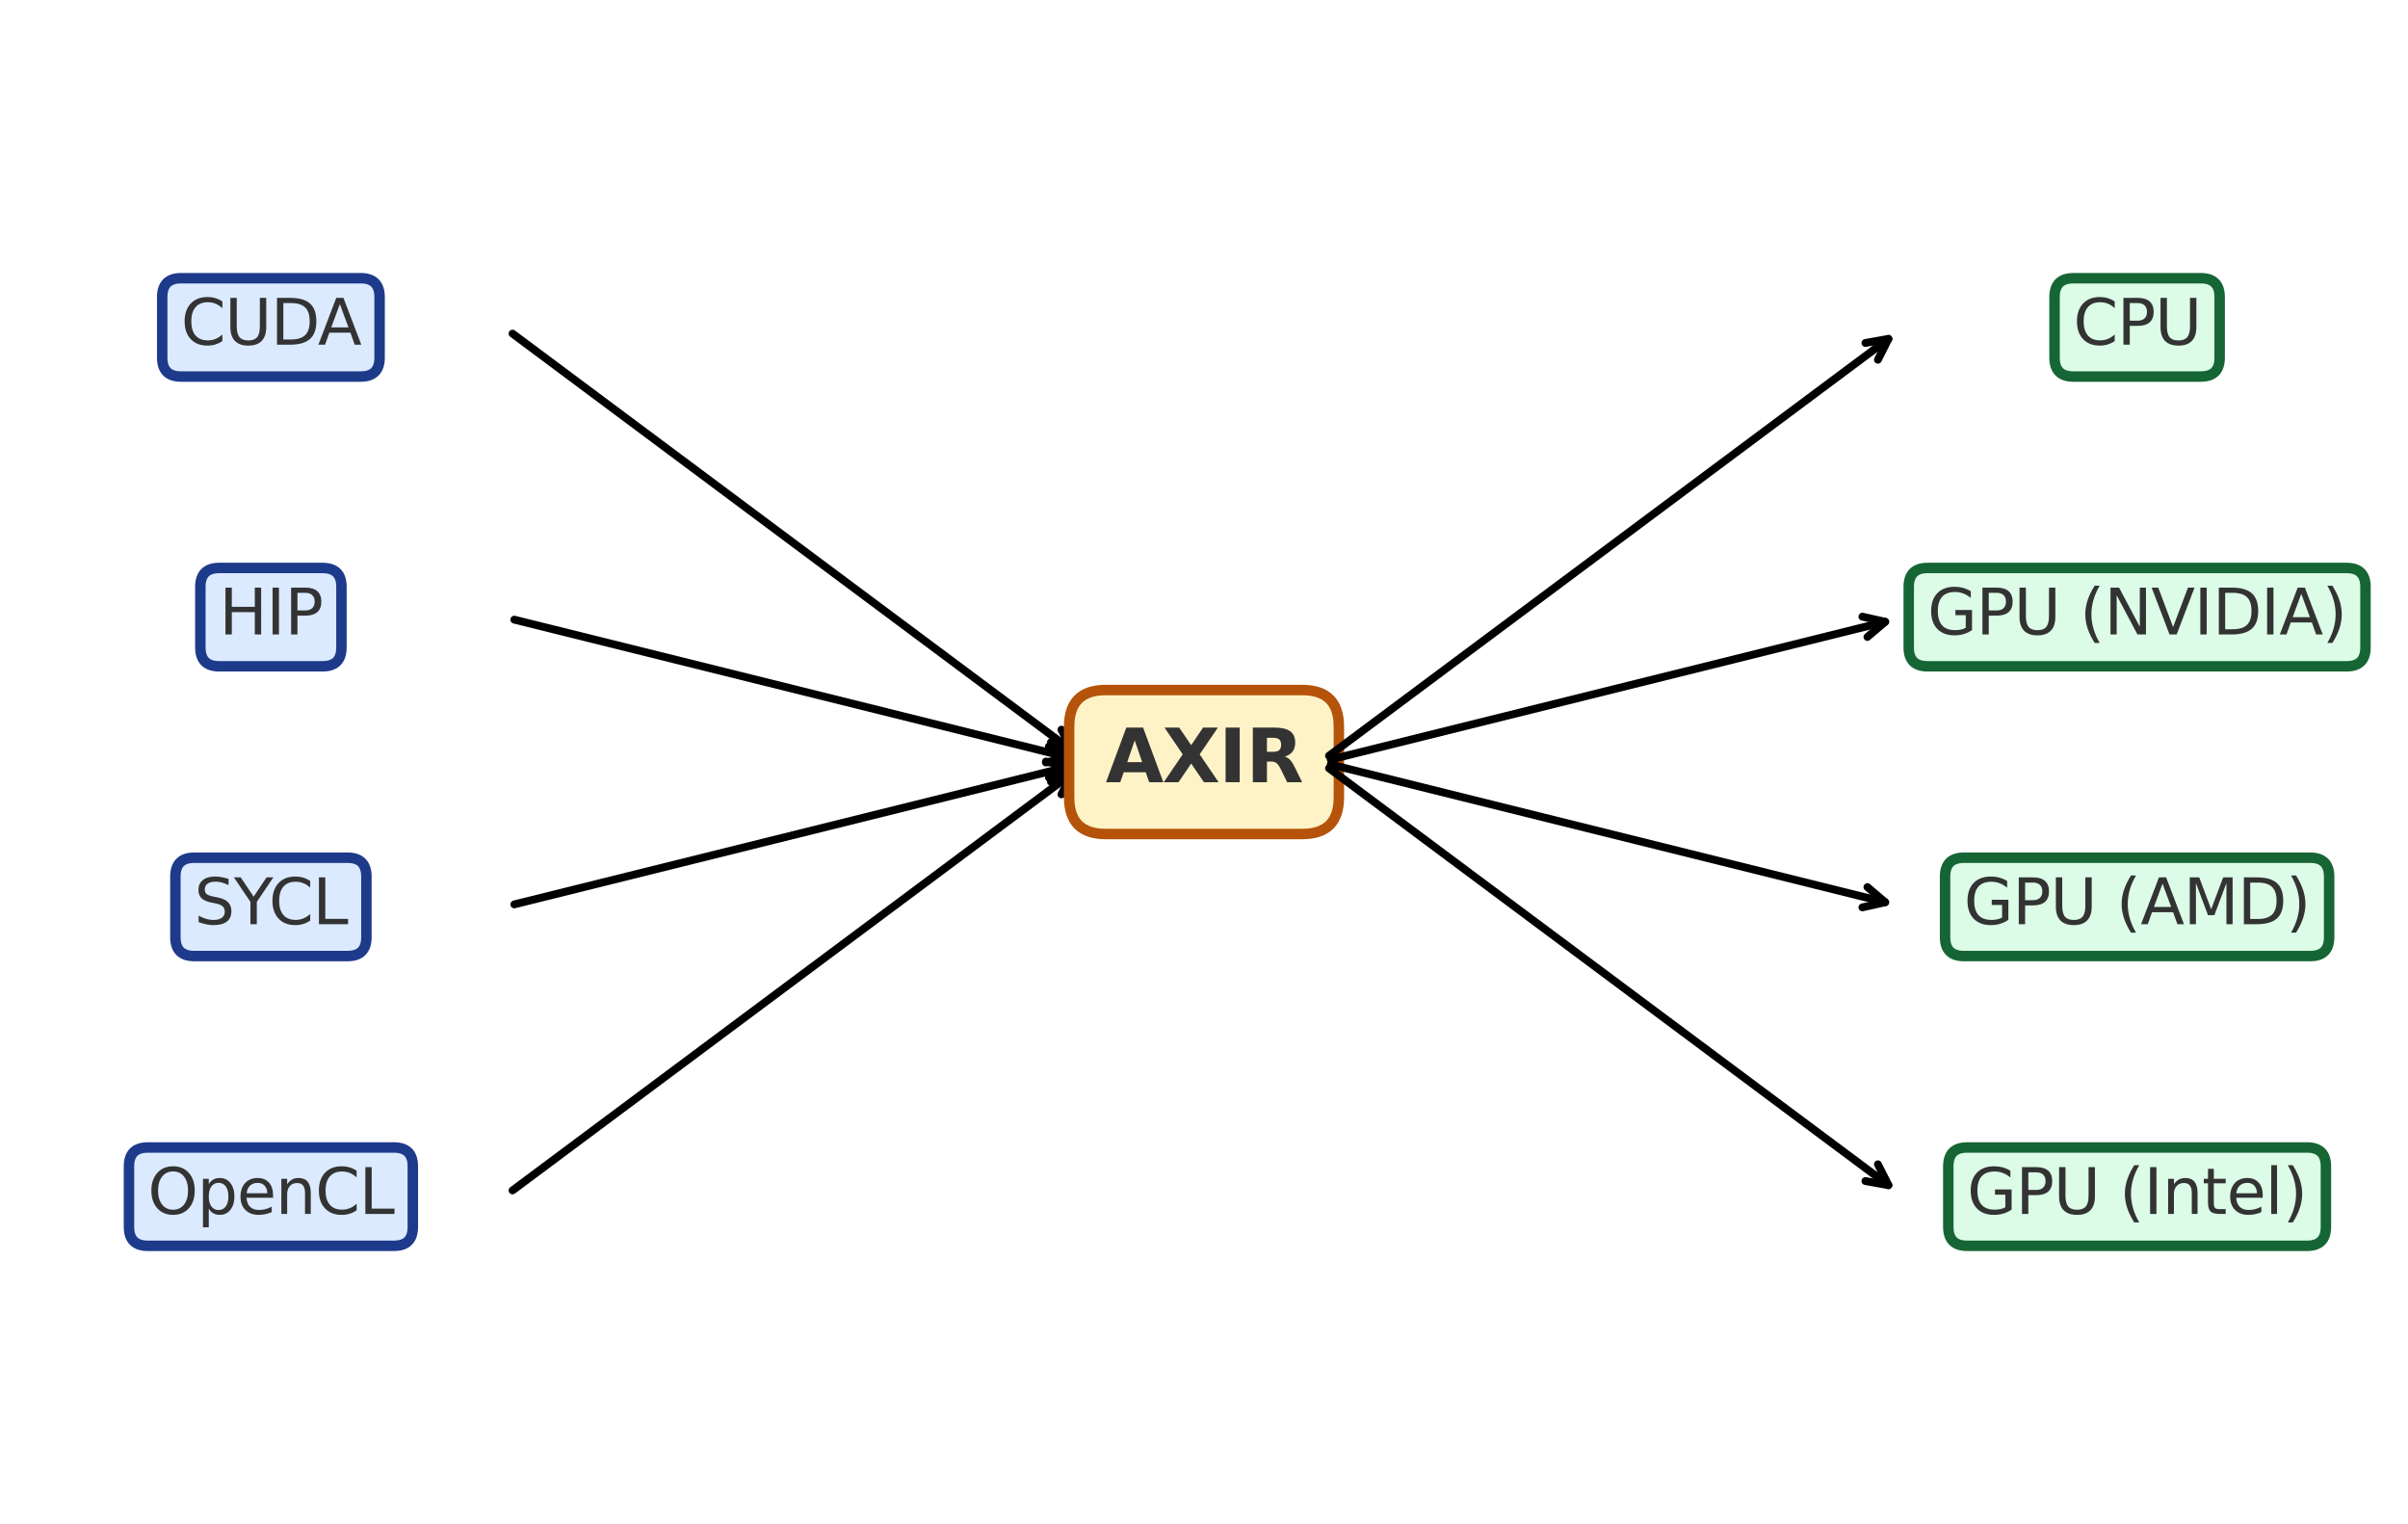<?xml version="1.0" encoding="utf-8" standalone="no"?>
<!DOCTYPE svg PUBLIC "-//W3C//DTD SVG 1.1//EN"
  "http://www.w3.org/Graphics/SVG/1.1/DTD/svg11.dtd">
<svg xmlns:xlink="http://www.w3.org/1999/xlink" width="460.8pt" height="291.6pt" viewBox="0 0 460.8 291.6" xmlns="http://www.w3.org/2000/svg" version="1.1">
 <defs>
  <style type="text/css">*{stroke-linejoin: round; stroke-linecap: butt}</style>
 </defs>
 <g id="figure_1">
  <g id="patch_1">
   <path d="M 0 291.6 
L 460.8 291.6 
L 460.8 0 
L 0 0 
z
" style="fill: #ffffff"/>
  </g>
  <g id="axes_1">
   <g id="text_1">
    <g id="patch_2">
     <path d="M 34.64 72.047 
L 69.04 72.047 
Q 72.64 72.047 72.64 68.447 
L 72.64 56.833 
Q 72.64 53.233 69.04 53.233 
L 34.64 53.233 
Q 31.04 53.233 31.04 56.833 
L 31.04 68.447 
Q 31.04 72.047 34.64 72.047 
z
" style="fill: #dbeafe; stroke: #1e3a8a; stroke-width: 2; stroke-linejoin: miter"/>
    </g>
    <!-- CUDA -->
    <g style="fill: #333333" transform="translate(34.64 65.951) scale(0.12 -0.12)">
     <defs>
      <path id="DejaVuSans-43" d="M 4122 4306 
L 4122 3641 
Q 3803 3938 3442 4084 
Q 3081 4231 2675 4231 
Q 1875 4231 1450 3742 
Q 1025 3253 1025 2328 
Q 1025 1406 1450 917 
Q 1875 428 2675 428 
Q 3081 428 3442 575 
Q 3803 722 4122 1019 
L 4122 359 
Q 3791 134 3420 21 
Q 3050 -91 2638 -91 
Q 1578 -91 968 557 
Q 359 1206 359 2328 
Q 359 3453 968 4101 
Q 1578 4750 2638 4750 
Q 3056 4750 3426 4639 
Q 3797 4528 4122 4306 
z
" transform="scale(0.016)"/>
      <path id="DejaVuSans-55" d="M 556 4666 
L 1191 4666 
L 1191 1831 
Q 1191 1081 1462 751 
Q 1734 422 2344 422 
Q 2950 422 3222 751 
Q 3494 1081 3494 1831 
L 3494 4666 
L 4128 4666 
L 4128 1753 
Q 4128 841 3676 375 
Q 3225 -91 2344 -91 
Q 1459 -91 1007 375 
Q 556 841 556 1753 
L 556 4666 
z
" transform="scale(0.016)"/>
      <path id="DejaVuSans-44" d="M 1259 4147 
L 1259 519 
L 2022 519 
Q 2988 519 3436 956 
Q 3884 1394 3884 2338 
Q 3884 3275 3436 3711 
Q 2988 4147 2022 4147 
L 1259 4147 
z
M 628 4666 
L 1925 4666 
Q 3281 4666 3915 4102 
Q 4550 3538 4550 2338 
Q 4550 1131 3912 565 
Q 3275 0 1925 0 
L 628 0 
L 628 4666 
z
" transform="scale(0.016)"/>
      <path id="DejaVuSans-41" d="M 2188 4044 
L 1331 1722 
L 3047 1722 
L 2188 4044 
z
M 1831 4666 
L 2547 4666 
L 4325 0 
L 3669 0 
L 3244 1197 
L 1141 1197 
L 716 0 
L 50 0 
L 1831 4666 
z
" transform="scale(0.016)"/>
     </defs>
     <use xlink:href="#DejaVuSans-43"/>
     <use xlink:href="#DejaVuSans-55" x="69.824"/>
     <use xlink:href="#DejaVuSans-44" x="143.018"/>
     <use xlink:href="#DejaVuSans-41" x="218.27"/>
    </g>
   </g>
   <g id="patch_3">
    <path d="M 98.084 63.835 
Q 152.281 104.221 205.134 143.605 
" style="fill: none; stroke: #000000; stroke-width: 1.5; stroke-linecap: round"/>
    <path d="M 203.122 139.611 
L 205.134 143.605 
L 200.732 142.818 
" style="fill: none; stroke: #000000; stroke-width: 1.5; stroke-linecap: round"/>
   </g>
   <g id="text_2">
    <g id="patch_4">
     <path d="M 41.94 127.487 
L 61.74 127.487 
Q 65.34 127.487 65.34 123.887 
L 65.34 112.273 
Q 65.34 108.673 61.74 108.673 
L 41.94 108.673 
Q 38.34 108.673 38.34 112.273 
L 38.34 123.887 
Q 38.34 127.487 41.94 127.487 
z
" style="fill: #dbeafe; stroke: #1e3a8a; stroke-width: 2; stroke-linejoin: miter"/>
    </g>
    <!-- HIP -->
    <g style="fill: #333333" transform="translate(41.94 121.391) scale(0.12 -0.12)">
     <defs>
      <path id="DejaVuSans-48" d="M 628 4666 
L 1259 4666 
L 1259 2753 
L 3553 2753 
L 3553 4666 
L 4184 4666 
L 4184 0 
L 3553 0 
L 3553 2222 
L 1259 2222 
L 1259 0 
L 628 0 
L 628 4666 
z
" transform="scale(0.016)"/>
      <path id="DejaVuSans-49" d="M 628 4666 
L 1259 4666 
L 1259 0 
L 628 0 
L 628 4666 
z
" transform="scale(0.016)"/>
      <path id="DejaVuSans-50" d="M 1259 4147 
L 1259 2394 
L 2053 2394 
Q 2494 2394 2734 2622 
Q 2975 2850 2975 3272 
Q 2975 3691 2734 3919 
Q 2494 4147 2053 4147 
L 1259 4147 
z
M 628 4666 
L 2053 4666 
Q 2838 4666 3239 4311 
Q 3641 3956 3641 3272 
Q 3641 2581 3239 2228 
Q 2838 1875 2053 1875 
L 1259 1875 
L 1259 0 
L 628 0 
L 628 4666 
z
" transform="scale(0.016)"/>
     </defs>
     <use xlink:href="#DejaVuSans-48"/>
     <use xlink:href="#DejaVuSans-49" x="75.195"/>
     <use xlink:href="#DejaVuSans-50" x="104.688"/>
    </g>
   </g>
   <g id="patch_5">
    <path d="M 98.418 118.561 
Q 152.28 131.94 204.515 144.914 
" style="fill: none; stroke: #000000; stroke-width: 1.5; stroke-linecap: round"/>
    <path d="M 201.115 142.009 
L 204.515 144.914 
L 200.151 145.891 
" style="fill: none; stroke: #000000; stroke-width: 1.5; stroke-linecap: round"/>
   </g>
   <g id="text_3">
    <g id="patch_6">
     <path d="M 37.163 182.927 
L 66.517 182.927 
Q 70.117 182.927 70.117 179.327 
L 70.117 167.713 
Q 70.117 164.113 66.517 164.113 
L 37.163 164.113 
Q 33.563 164.113 33.563 167.713 
L 33.563 179.327 
Q 33.563 182.927 37.163 182.927 
z
" style="fill: #dbeafe; stroke: #1e3a8a; stroke-width: 2; stroke-linejoin: miter"/>
    </g>
    <!-- SYCL -->
    <g style="fill: #333333" transform="translate(37.163 176.831) scale(0.12 -0.12)">
     <defs>
      <path id="DejaVuSans-53" d="M 3425 4513 
L 3425 3897 
Q 3066 4069 2747 4153 
Q 2428 4238 2131 4238 
Q 1616 4238 1336 4038 
Q 1056 3838 1056 3469 
Q 1056 3159 1242 3001 
Q 1428 2844 1947 2747 
L 2328 2669 
Q 3034 2534 3370 2195 
Q 3706 1856 3706 1288 
Q 3706 609 3251 259 
Q 2797 -91 1919 -91 
Q 1588 -91 1214 -16 
Q 841 59 441 206 
L 441 856 
Q 825 641 1194 531 
Q 1563 422 1919 422 
Q 2459 422 2753 634 
Q 3047 847 3047 1241 
Q 3047 1584 2836 1778 
Q 2625 1972 2144 2069 
L 1759 2144 
Q 1053 2284 737 2584 
Q 422 2884 422 3419 
Q 422 4038 858 4394 
Q 1294 4750 2059 4750 
Q 2388 4750 2728 4690 
Q 3069 4631 3425 4513 
z
" transform="scale(0.016)"/>
      <path id="DejaVuSans-59" d="M -13 4666 
L 666 4666 
L 1959 2747 
L 3244 4666 
L 3922 4666 
L 2272 2222 
L 2272 0 
L 1638 0 
L 1638 2222 
L -13 4666 
z
" transform="scale(0.016)"/>
      <path id="DejaVuSans-4c" d="M 628 4666 
L 1259 4666 
L 1259 531 
L 3531 531 
L 3531 0 
L 628 0 
L 628 4666 
z
" transform="scale(0.016)"/>
     </defs>
     <use xlink:href="#DejaVuSans-53"/>
     <use xlink:href="#DejaVuSans-59" x="63.477"/>
     <use xlink:href="#DejaVuSans-43" x="119.061"/>
     <use xlink:href="#DejaVuSans-4c" x="188.885"/>
    </g>
   </g>
   <g id="patch_7">
    <path d="M 98.418 173.039 
Q 152.28 159.66 204.515 146.686 
" style="fill: none; stroke: #000000; stroke-width: 1.5; stroke-linecap: round"/>
    <path d="M 200.151 145.709 
L 204.515 146.686 
L 201.115 149.591 
" style="fill: none; stroke: #000000; stroke-width: 1.5; stroke-linecap: round"/>
   </g>
   <g id="text_4">
    <g id="patch_8">
     <path d="M 28.281 238.367 
L 75.399 238.367 
Q 78.999 238.367 78.999 234.767 
L 78.999 223.153 
Q 78.999 219.553 75.399 219.553 
L 28.281 219.553 
Q 24.681 219.553 24.681 223.153 
L 24.681 234.767 
Q 24.681 238.367 28.281 238.367 
z
" style="fill: #dbeafe; stroke: #1e3a8a; stroke-width: 2; stroke-linejoin: miter"/>
    </g>
    <!-- OpenCL -->
    <g style="fill: #333333" transform="translate(28.281 232.271) scale(0.12 -0.12)">
     <defs>
      <path id="DejaVuSans-4f" d="M 2522 4238 
Q 1834 4238 1429 3725 
Q 1025 3213 1025 2328 
Q 1025 1447 1429 934 
Q 1834 422 2522 422 
Q 3209 422 3611 934 
Q 4013 1447 4013 2328 
Q 4013 3213 3611 3725 
Q 3209 4238 2522 4238 
z
M 2522 4750 
Q 3503 4750 4090 4092 
Q 4678 3434 4678 2328 
Q 4678 1225 4090 567 
Q 3503 -91 2522 -91 
Q 1538 -91 948 565 
Q 359 1222 359 2328 
Q 359 3434 948 4092 
Q 1538 4750 2522 4750 
z
" transform="scale(0.016)"/>
      <path id="DejaVuSans-70" d="M 1159 525 
L 1159 -1331 
L 581 -1331 
L 581 3500 
L 1159 3500 
L 1159 2969 
Q 1341 3281 1617 3432 
Q 1894 3584 2278 3584 
Q 2916 3584 3314 3078 
Q 3713 2572 3713 1747 
Q 3713 922 3314 415 
Q 2916 -91 2278 -91 
Q 1894 -91 1617 61 
Q 1341 213 1159 525 
z
M 3116 1747 
Q 3116 2381 2855 2742 
Q 2594 3103 2138 3103 
Q 1681 3103 1420 2742 
Q 1159 2381 1159 1747 
Q 1159 1113 1420 752 
Q 1681 391 2138 391 
Q 2594 391 2855 752 
Q 3116 1113 3116 1747 
z
" transform="scale(0.016)"/>
      <path id="DejaVuSans-65" d="M 3597 1894 
L 3597 1613 
L 953 1613 
Q 991 1019 1311 708 
Q 1631 397 2203 397 
Q 2534 397 2845 478 
Q 3156 559 3463 722 
L 3463 178 
Q 3153 47 2828 -22 
Q 2503 -91 2169 -91 
Q 1331 -91 842 396 
Q 353 884 353 1716 
Q 353 2575 817 3079 
Q 1281 3584 2069 3584 
Q 2775 3584 3186 3129 
Q 3597 2675 3597 1894 
z
M 3022 2063 
Q 3016 2534 2758 2815 
Q 2500 3097 2075 3097 
Q 1594 3097 1305 2825 
Q 1016 2553 972 2059 
L 3022 2063 
z
" transform="scale(0.016)"/>
      <path id="DejaVuSans-6e" d="M 3513 2113 
L 3513 0 
L 2938 0 
L 2938 2094 
Q 2938 2591 2744 2837 
Q 2550 3084 2163 3084 
Q 1697 3084 1428 2787 
Q 1159 2491 1159 1978 
L 1159 0 
L 581 0 
L 581 3500 
L 1159 3500 
L 1159 2956 
Q 1366 3272 1645 3428 
Q 1925 3584 2291 3584 
Q 2894 3584 3203 3211 
Q 3513 2838 3513 2113 
z
" transform="scale(0.016)"/>
     </defs>
     <use xlink:href="#DejaVuSans-4f"/>
     <use xlink:href="#DejaVuSans-70" x="78.711"/>
     <use xlink:href="#DejaVuSans-65" x="142.188"/>
     <use xlink:href="#DejaVuSans-6e" x="203.711"/>
     <use xlink:href="#DejaVuSans-43" x="267.09"/>
     <use xlink:href="#DejaVuSans-4c" x="336.914"/>
    </g>
   </g>
   <g id="patch_9">
    <path d="M 98.084 227.765 
Q 152.281 187.379 205.134 147.995 
" style="fill: none; stroke: #000000; stroke-width: 1.5; stroke-linecap: round"/>
    <path d="M 200.732 148.782 
L 205.134 147.995 
L 203.122 151.989 
" style="fill: none; stroke: #000000; stroke-width: 1.5; stroke-linecap: round"/>
   </g>
   <g id="text_5">
    <g id="patch_10">
     <path d="M 211.592 159.575 
L 249.208 159.575 
Q 256.208 159.575 256.208 152.575 
L 256.208 139.025 
Q 256.208 132.025 249.208 132.025 
L 211.592 132.025 
Q 204.592 132.025 204.592 139.025 
L 204.592 152.575 
Q 204.592 159.575 211.592 159.575 
z
" style="fill: #fef3c7; stroke: #b45309; stroke-width: 2; stroke-linejoin: miter"/>
    </g>
    <!-- AXIR -->
    <g style="fill: #333333" transform="translate(211.592 149.663) scale(0.14 -0.14)">
     <defs>
      <path id="DejaVuSans-Bold-41" d="M 3419 850 
L 1538 850 
L 1241 0 
L 31 0 
L 1759 4666 
L 3194 4666 
L 4922 0 
L 3713 0 
L 3419 850 
z
M 1838 1716 
L 3116 1716 
L 2478 3572 
L 1838 1716 
z
" transform="scale(0.016)"/>
      <path id="DejaVuSans-Bold-58" d="M 3188 2381 
L 4806 0 
L 3553 0 
L 2463 1594 
L 1381 0 
L 122 0 
L 1741 2381 
L 184 4666 
L 1441 4666 
L 2463 3163 
L 3481 4666 
L 4744 4666 
L 3188 2381 
z
" transform="scale(0.016)"/>
      <path id="DejaVuSans-Bold-49" d="M 588 4666 
L 1791 4666 
L 1791 0 
L 588 0 
L 588 4666 
z
" transform="scale(0.016)"/>
      <path id="DejaVuSans-Bold-52" d="M 2297 2597 
Q 2675 2597 2839 2737 
Q 3003 2878 3003 3200 
Q 3003 3519 2839 3656 
Q 2675 3794 2297 3794 
L 1791 3794 
L 1791 2597 
L 2297 2597 
z
M 1791 1766 
L 1791 0 
L 588 0 
L 588 4666 
L 2425 4666 
Q 3347 4666 3776 4356 
Q 4206 4047 4206 3378 
Q 4206 2916 3982 2619 
Q 3759 2322 3309 2181 
Q 3556 2125 3751 1926 
Q 3947 1728 4147 1325 
L 4800 0 
L 3519 0 
L 2950 1159 
Q 2778 1509 2601 1637 
Q 2425 1766 2131 1766 
L 1791 1766 
z
" transform="scale(0.016)"/>
     </defs>
     <use xlink:href="#DejaVuSans-Bold-41"/>
     <use xlink:href="#DejaVuSans-Bold-58" x="77.393"/>
     <use xlink:href="#DejaVuSans-Bold-49" x="154.492"/>
     <use xlink:href="#DejaVuSans-Bold-52" x="191.699"/>
    </g>
   </g>
   <g id="text_6">
    <g id="patch_11">
     <path d="M 396.761 72.047 
L 421.159 72.047 
Q 424.759 72.047 424.759 68.447 
L 424.759 56.833 
Q 424.759 53.233 421.159 53.233 
L 396.761 53.233 
Q 393.161 53.233 393.161 56.833 
L 393.161 68.447 
Q 393.161 72.047 396.761 72.047 
z
" style="fill: #dcfce7; stroke: #166534; stroke-width: 2; stroke-linejoin: miter"/>
    </g>
    <!-- CPU -->
    <g style="fill: #333333" transform="translate(396.761 65.951) scale(0.12 -0.12)">
     <use xlink:href="#DejaVuSans-43"/>
     <use xlink:href="#DejaVuSans-50" x="69.824"/>
     <use xlink:href="#DejaVuSans-55" x="130.127"/>
    </g>
   </g>
   <g id="patch_12">
    <path d="M 254.324 144.605 
Q 308.521 104.219 361.374 64.835 
" style="fill: none; stroke: #000000; stroke-width: 1.5; stroke-linecap: round"/>
    <path d="M 356.972 65.622 
L 361.374 64.835 
L 359.362 68.829 
" style="fill: none; stroke: #000000; stroke-width: 1.5; stroke-linecap: round"/>
   </g>
   <g id="text_7">
    <g id="patch_13">
     <path d="M 368.856 127.487 
L 449.064 127.487 
Q 452.664 127.487 452.664 123.887 
L 452.664 112.273 
Q 452.664 108.673 449.064 108.673 
L 368.856 108.673 
Q 365.256 108.673 365.256 112.273 
L 365.256 123.887 
Q 365.256 127.487 368.856 127.487 
z
" style="fill: #dcfce7; stroke: #166534; stroke-width: 2; stroke-linejoin: miter"/>
    </g>
    <!-- GPU (NVIDIA) -->
    <g style="fill: #333333" transform="translate(368.856 121.391) scale(0.12 -0.12)">
     <defs>
      <path id="DejaVuSans-47" d="M 3809 666 
L 3809 1919 
L 2778 1919 
L 2778 2438 
L 4434 2438 
L 4434 434 
Q 4069 175 3628 42 
Q 3188 -91 2688 -91 
Q 1594 -91 976 548 
Q 359 1188 359 2328 
Q 359 3472 976 4111 
Q 1594 4750 2688 4750 
Q 3144 4750 3555 4637 
Q 3966 4525 4313 4306 
L 4313 3634 
Q 3963 3931 3569 4081 
Q 3175 4231 2741 4231 
Q 1884 4231 1454 3753 
Q 1025 3275 1025 2328 
Q 1025 1384 1454 906 
Q 1884 428 2741 428 
Q 3075 428 3337 486 
Q 3600 544 3809 666 
z
" transform="scale(0.016)"/>
      <path id="DejaVuSans-20" transform="scale(0.016)"/>
      <path id="DejaVuSans-28" d="M 1984 4856 
Q 1566 4138 1362 3434 
Q 1159 2731 1159 2009 
Q 1159 1288 1364 580 
Q 1569 -128 1984 -844 
L 1484 -844 
Q 1016 -109 783 600 
Q 550 1309 550 2009 
Q 550 2706 781 3412 
Q 1013 4119 1484 4856 
L 1984 4856 
z
" transform="scale(0.016)"/>
      <path id="DejaVuSans-4e" d="M 628 4666 
L 1478 4666 
L 3547 763 
L 3547 4666 
L 4159 4666 
L 4159 0 
L 3309 0 
L 1241 3903 
L 1241 0 
L 628 0 
L 628 4666 
z
" transform="scale(0.016)"/>
      <path id="DejaVuSans-56" d="M 1831 0 
L 50 4666 
L 709 4666 
L 2188 738 
L 3669 4666 
L 4325 4666 
L 2547 0 
L 1831 0 
z
" transform="scale(0.016)"/>
      <path id="DejaVuSans-29" d="M 513 4856 
L 1013 4856 
Q 1481 4119 1714 3412 
Q 1947 2706 1947 2009 
Q 1947 1309 1714 600 
Q 1481 -109 1013 -844 
L 513 -844 
Q 928 -128 1133 580 
Q 1338 1288 1338 2009 
Q 1338 2731 1133 3434 
Q 928 4138 513 4856 
z
" transform="scale(0.016)"/>
     </defs>
     <use xlink:href="#DejaVuSans-47"/>
     <use xlink:href="#DejaVuSans-50" x="77.49"/>
     <use xlink:href="#DejaVuSans-55" x="137.793"/>
     <use xlink:href="#DejaVuSans-20" x="210.986"/>
     <use xlink:href="#DejaVuSans-28" x="242.773"/>
     <use xlink:href="#DejaVuSans-4e" x="281.787"/>
     <use xlink:href="#DejaVuSans-56" x="356.592"/>
     <use xlink:href="#DejaVuSans-49" x="425"/>
     <use xlink:href="#DejaVuSans-44" x="454.492"/>
     <use xlink:href="#DejaVuSans-49" x="531.494"/>
     <use xlink:href="#DejaVuSans-41" x="560.986"/>
     <use xlink:href="#DejaVuSans-29" x="629.395"/>
    </g>
   </g>
   <g id="patch_14">
    <path d="M 254.658 145.319 
Q 308.52 131.94 360.755 118.966 
" style="fill: none; stroke: #000000; stroke-width: 1.5; stroke-linecap: round"/>
    <path d="M 356.391 117.989 
L 360.755 118.966 
L 357.355 121.871 
" style="fill: none; stroke: #000000; stroke-width: 1.5; stroke-linecap: round"/>
   </g>
   <g id="text_8">
    <g id="patch_15">
     <path d="M 375.812 182.927 
L 442.108 182.927 
Q 445.708 182.927 445.708 179.327 
L 445.708 167.713 
Q 445.708 164.113 442.108 164.113 
L 375.812 164.113 
Q 372.212 164.113 372.212 167.713 
L 372.212 179.327 
Q 372.212 182.927 375.812 182.927 
z
" style="fill: #dcfce7; stroke: #166534; stroke-width: 2; stroke-linejoin: miter"/>
    </g>
    <!-- GPU (AMD) -->
    <g style="fill: #333333" transform="translate(375.812 176.831) scale(0.12 -0.12)">
     <defs>
      <path id="DejaVuSans-4d" d="M 628 4666 
L 1569 4666 
L 2759 1491 
L 3956 4666 
L 4897 4666 
L 4897 0 
L 4281 0 
L 4281 4097 
L 3078 897 
L 2444 897 
L 1241 4097 
L 1241 0 
L 628 0 
L 628 4666 
z
" transform="scale(0.016)"/>
     </defs>
     <use xlink:href="#DejaVuSans-47"/>
     <use xlink:href="#DejaVuSans-50" x="77.49"/>
     <use xlink:href="#DejaVuSans-55" x="137.793"/>
     <use xlink:href="#DejaVuSans-20" x="210.986"/>
     <use xlink:href="#DejaVuSans-28" x="242.773"/>
     <use xlink:href="#DejaVuSans-41" x="281.787"/>
     <use xlink:href="#DejaVuSans-4d" x="350.195"/>
     <use xlink:href="#DejaVuSans-44" x="436.475"/>
     <use xlink:href="#DejaVuSans-29" x="513.477"/>
    </g>
   </g>
   <g id="patch_16">
    <path d="M 254.658 146.281 
Q 308.52 159.66 360.755 172.634 
" style="fill: none; stroke: #000000; stroke-width: 1.5; stroke-linecap: round"/>
    <path d="M 357.355 169.729 
L 360.755 172.634 
L 356.391 173.611 
" style="fill: none; stroke: #000000; stroke-width: 1.5; stroke-linecap: round"/>
   </g>
   <g id="text_9">
    <g id="patch_17">
     <path d="M 376.43 238.367 
L 441.49 238.367 
Q 445.09 238.367 445.09 234.767 
L 445.09 223.153 
Q 445.09 219.553 441.49 219.553 
L 376.43 219.553 
Q 372.83 219.553 372.83 223.153 
L 372.83 234.767 
Q 372.83 238.367 376.43 238.367 
z
" style="fill: #dcfce7; stroke: #166534; stroke-width: 2; stroke-linejoin: miter"/>
    </g>
    <!-- GPU (Intel) -->
    <g style="fill: #333333" transform="translate(376.43 232.271) scale(0.12 -0.12)">
     <defs>
      <path id="DejaVuSans-74" d="M 1172 4494 
L 1172 3500 
L 2356 3500 
L 2356 3053 
L 1172 3053 
L 1172 1153 
Q 1172 725 1289 603 
Q 1406 481 1766 481 
L 2356 481 
L 2356 0 
L 1766 0 
Q 1100 0 847 248 
Q 594 497 594 1153 
L 594 3053 
L 172 3053 
L 172 3500 
L 594 3500 
L 594 4494 
L 1172 4494 
z
" transform="scale(0.016)"/>
      <path id="DejaVuSans-6c" d="M 603 4863 
L 1178 4863 
L 1178 0 
L 603 0 
L 603 4863 
z
" transform="scale(0.016)"/>
     </defs>
     <use xlink:href="#DejaVuSans-47"/>
     <use xlink:href="#DejaVuSans-50" x="77.49"/>
     <use xlink:href="#DejaVuSans-55" x="137.793"/>
     <use xlink:href="#DejaVuSans-20" x="210.986"/>
     <use xlink:href="#DejaVuSans-28" x="242.773"/>
     <use xlink:href="#DejaVuSans-49" x="281.787"/>
     <use xlink:href="#DejaVuSans-6e" x="311.279"/>
     <use xlink:href="#DejaVuSans-74" x="374.658"/>
     <use xlink:href="#DejaVuSans-65" x="413.867"/>
     <use xlink:href="#DejaVuSans-6c" x="475.391"/>
     <use xlink:href="#DejaVuSans-29" x="503.174"/>
    </g>
   </g>
   <g id="patch_18">
    <path d="M 254.324 146.995 
Q 308.521 187.381 361.374 226.765 
" style="fill: none; stroke: #000000; stroke-width: 1.5; stroke-linecap: round"/>
    <path d="M 359.362 222.771 
L 361.374 226.765 
L 356.972 225.978 
" style="fill: none; stroke: #000000; stroke-width: 1.5; stroke-linecap: round"/>
   </g>
  </g>
 </g>
</svg>
